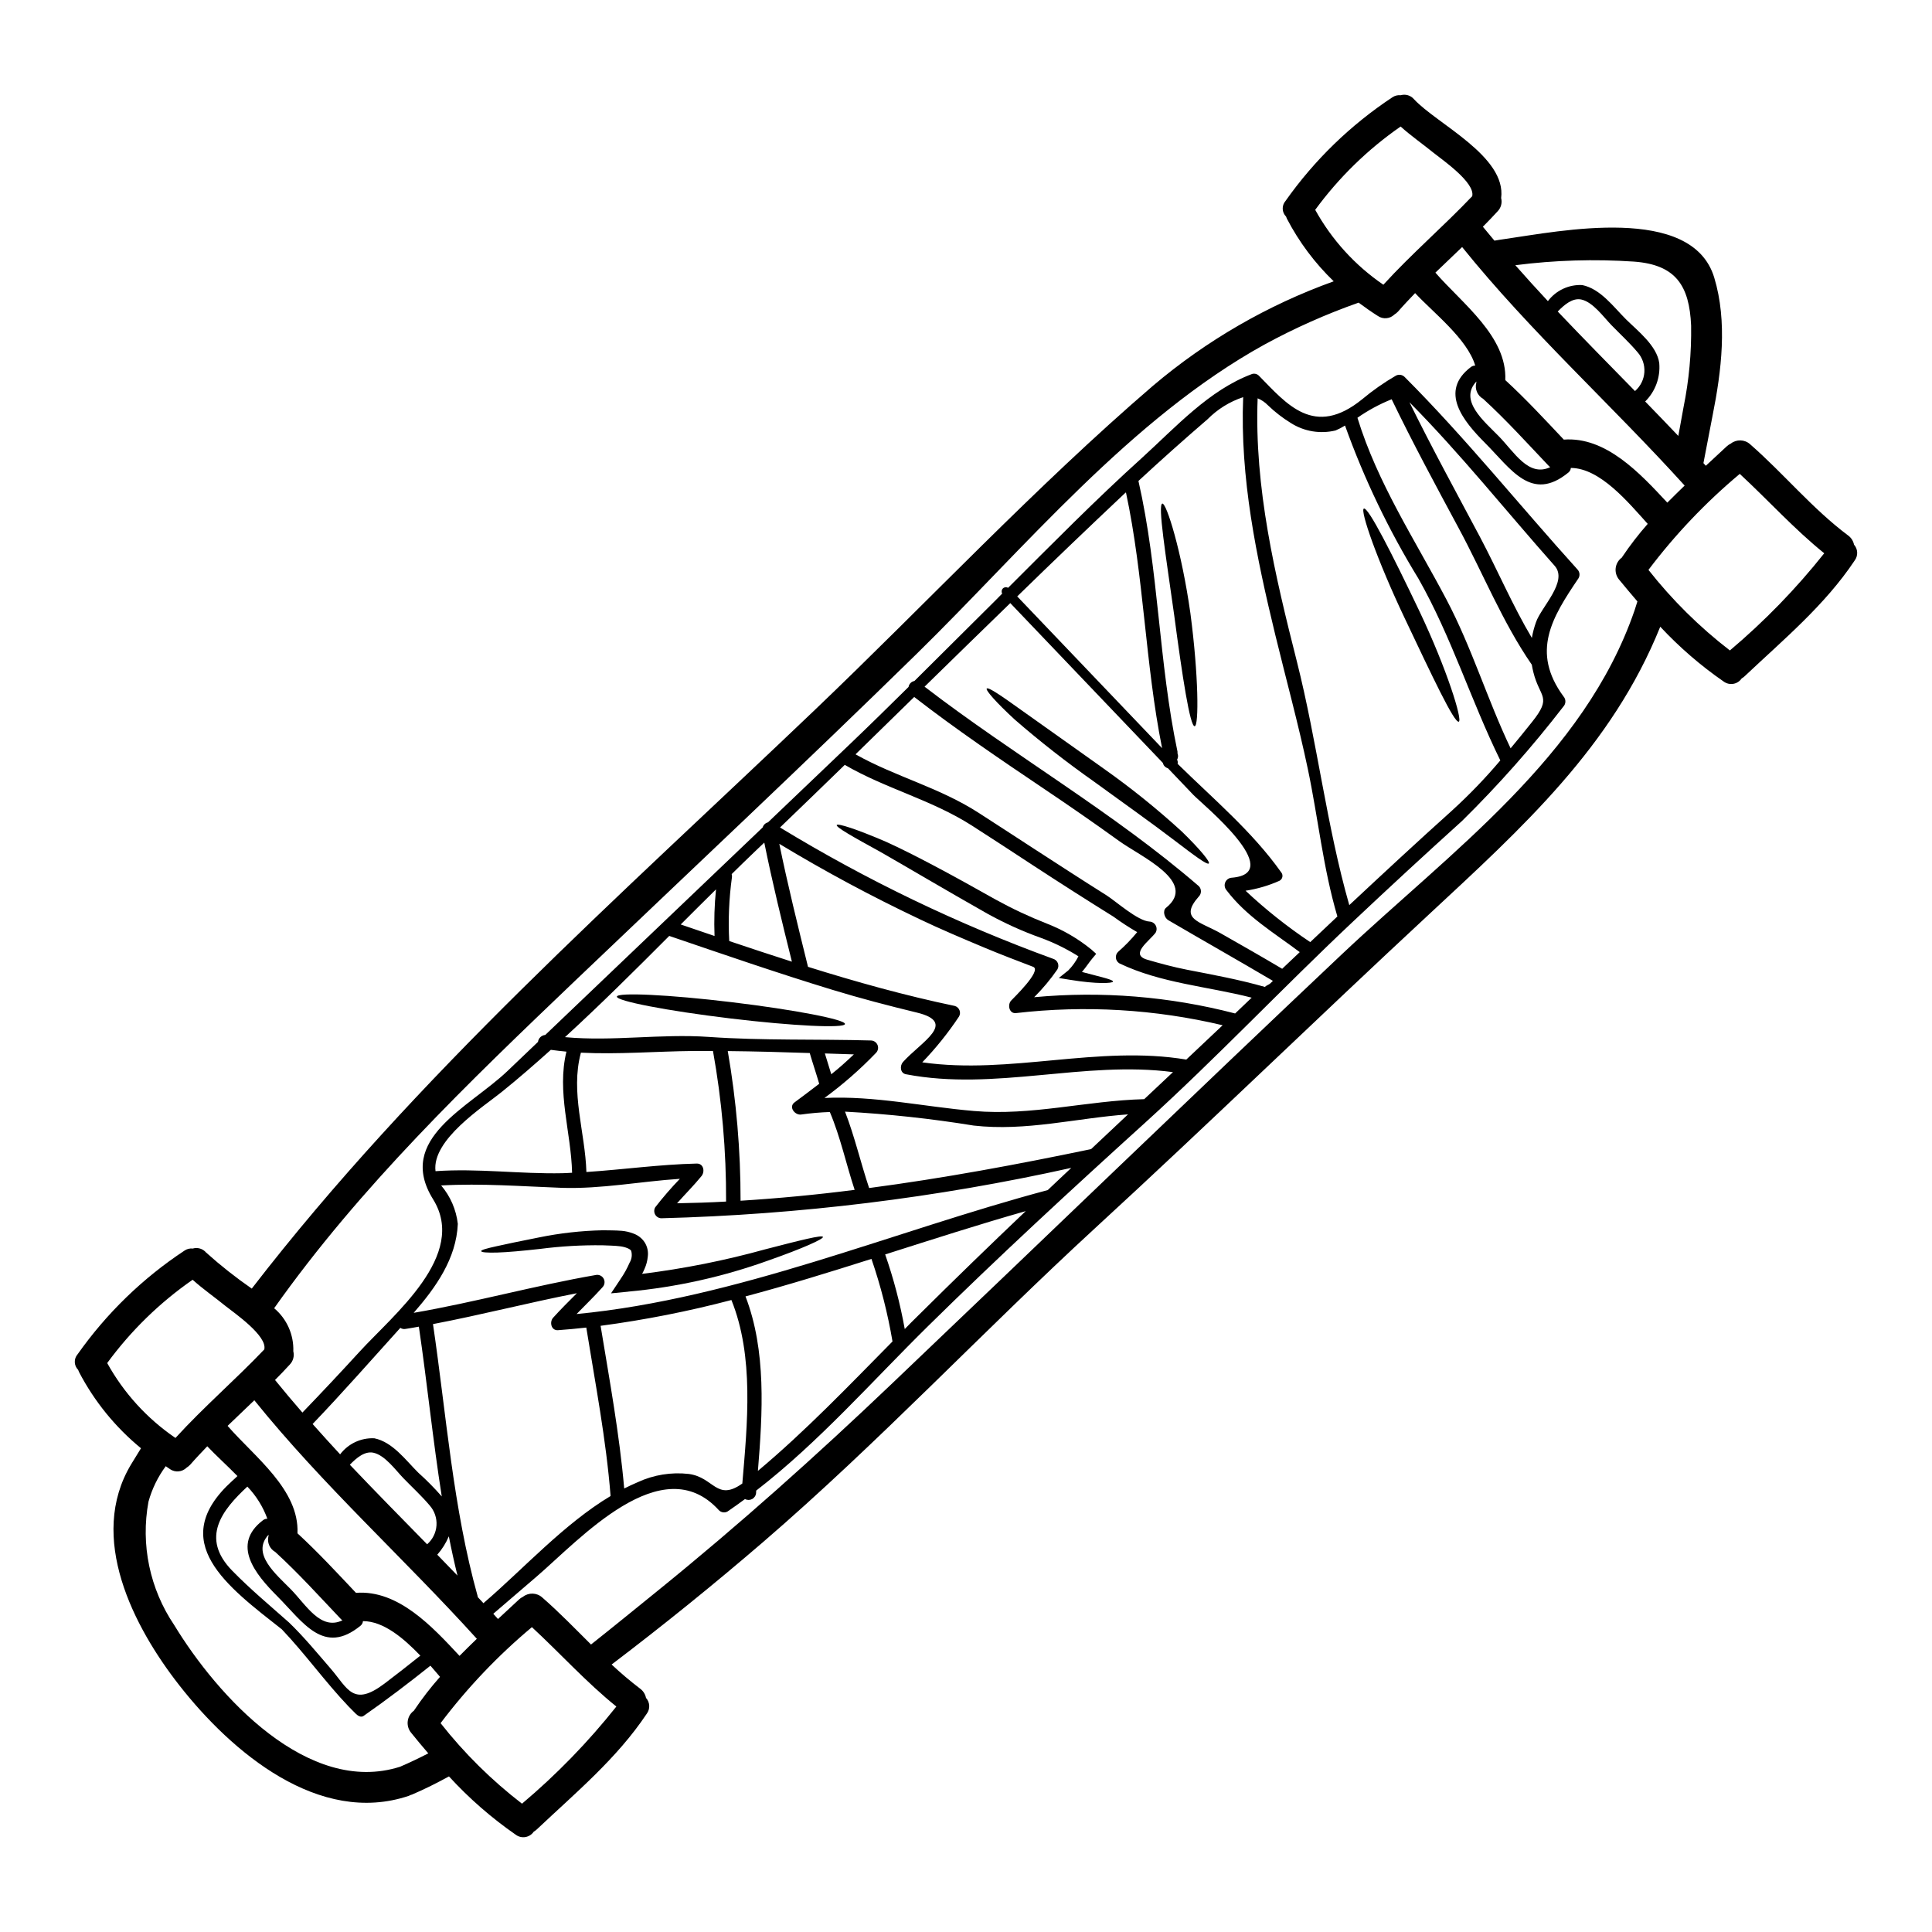 <?xml version="1.0" encoding="UTF-8"?>
<!-- Uploaded to: ICON Repo, www.iconrepo.com, Generator: ICON Repo Mixer Tools -->
<svg fill="#000000" width="800px" height="800px" version="1.1" viewBox="144 144 512 512" xmlns="http://www.w3.org/2000/svg">
 <g>
  <path d="m635.5 292.55c-7.91 11.867-18.871 20.949-29.152 30.66-0.234 0.227-0.5 0.422-0.785 0.578-0.512 0.758-1.305 1.277-2.207 1.434-0.898 0.156-1.824-0.062-2.559-0.602-6.109-4.227-11.746-9.102-16.812-14.535-12.824 31.84-36.441 53.137-61.461 76.398-29.566 27.449-58.441 55.555-88.168 82.855-29.785 27.371-57.426 56.875-88.148 83.34-13.051 11.227-26.426 22.039-40.125 32.438h0.004c2.41 2.262 4.934 4.398 7.559 6.398 0.805 0.594 1.359 1.465 1.551 2.445 1.066 1.172 1.145 2.934 0.195 4.199-7.906 11.867-18.867 20.953-29.148 30.664l-0.004 0.004c-0.234 0.223-0.5 0.418-0.785 0.578-0.508 0.758-1.305 1.273-2.203 1.43s-1.82-0.059-2.555-0.602c-6.461-4.477-12.402-9.664-17.715-15.465-3.188 1.734-6.406 3.363-9.699 4.769l0.004 0.004c-0.168 0.07-0.336 0.129-0.512 0.168l-0.438 0.207c-23.781 7.984-46.891-11.508-60.789-29.258-12.203-15.57-24.402-39.25-12.812-58.574 0.883-1.445 1.766-2.856 2.629-4.281-6.781-5.559-12.371-12.434-16.426-20.211-0.094-0.184-0.168-0.371-0.227-0.566-1.133-1.129-1.195-2.945-0.137-4.144 7.648-10.84 17.25-20.152 28.32-27.461 0.645-0.441 1.426-0.633 2.199-0.547 1.289-0.379 2.68 0.047 3.543 1.078 3.824 3.43 7.859 6.613 12.082 9.539 43.555-56.461 97.41-103.89 149.16-153.3 29.914-28.566 58.289-58.977 89.656-85.949 14.184-12.023 30.414-21.406 47.914-27.695-5.004-4.82-9.195-10.426-12.406-16.59-0.09-0.184-0.164-0.371-0.223-0.566-1.133-1.129-1.191-2.945-0.137-4.148 7.644-10.836 17.25-20.148 28.316-27.461 0.645-0.438 1.426-0.633 2.203-0.547 1.289-0.375 2.68 0.047 3.539 1.078 6.074 6.547 24.508 15.113 23.078 26.176 0.32 1.25-0.031 2.578-0.93 3.504-1.281 1.398-2.582 2.754-3.914 4.09 1 1.23 2.023 2.453 3.062 3.688 0.945-0.156 1.891-0.32 2.828-0.441 14.418-2.055 49.523-9.293 55.422 10.234 3.543 11.664 1.922 24.762-0.43 36.523-0.789 4.195-1.625 8.41-2.43 12.641 0.211 0.223 0.426 0.445 0.633 0.703 1.871-1.711 3.715-3.445 5.566-5.172l0.008 0.004c0.301-0.289 0.652-0.527 1.031-0.699 1.516-1.199 3.676-1.137 5.117 0.152 8.922 7.789 16.469 17.062 25.977 24.18 0.812 0.586 1.375 1.457 1.574 2.438 1.055 1.188 1.121 2.953 0.16 4.215zm-33.062 23.824c9.172-7.734 17.547-16.359 25.004-25.75-7.988-6.441-14.855-14.074-22.383-21.039-9.008 7.535-17.125 16.07-24.199 25.441 6.281 7.981 13.531 15.148 21.574 21.344zm-320.1 305.62c9.168-7.727 17.547-16.352 25.004-25.746-7.992-6.445-14.855-14.078-22.383-21.039v0.004c-9.008 7.531-17.125 16.07-24.199 25.441 6.281 7.981 13.531 15.148 21.578 21.34zm217.31-225.14c28.691-27.07 64.195-52.305 77.539-91.133 0.254-0.789 0.492-1.574 0.742-2.336-1.656-1.922-3.293-3.894-4.894-5.832-0.695-0.863-1.004-1.973-0.855-3.07 0.148-1.098 0.742-2.086 1.641-2.734 0.035-0.043 0.059-0.09 0.074-0.141 2.062-3.07 4.324-6.004 6.769-8.777-5.117-5.641-12.574-14.77-20.371-14.824-0.039 0.477-0.273 0.918-0.645 1.215-9.793 8.004-15.195-0.914-22.094-7.84-5.762-5.777-12.277-13.672-3.731-20.133 0.324-0.242 0.723-0.371 1.129-0.367-2.094-7.086-11.145-14.047-15.93-19.207-1.539 1.613-3.059 3.203-4.527 4.891-0.281 0.305-0.605 0.566-0.961 0.785-1.176 1.156-3.004 1.32-4.367 0.395-1.766-1.109-3.441-2.305-5.117-3.543-8.594 3.027-16.934 6.738-24.934 11.098-35.426 19.551-63.574 53.945-92.234 82.02-29.734 29.125-60.121 57.613-90.227 86.352-28.621 27.332-57.105 54.664-80 87.023h0.004c3.359 2.82 5.231 7.031 5.074 11.414 0.316 1.254-0.039 2.578-0.934 3.508-1.277 1.402-2.578 2.754-3.914 4.09 2.363 2.914 4.789 5.793 7.258 8.637 5.098-5.289 10.129-10.648 15.098-16.078 9.078-9.941 28.766-25.586 19.539-40.438-9.98-16.047 9.531-24.281 19.73-34.016l8.066-7.699c0.125-0.992 0.93-1.762 1.926-1.84l9.418-8.992 48.199-46.004c0.199-0.668 0.734-1.18 1.406-1.348l21.668-20.684c5.254-5.019 10.418-10.094 15.586-15.199v-0.004c0.133-0.797 0.758-1.43 1.555-1.574 7.168-7.086 14.281-14.238 21.449-21.324l1.816-1.844-0.004 0.004c-0.254-0.445-0.18-1.008 0.188-1.363 0.367-0.359 0.93-0.426 1.367-0.156 11.688-11.656 23.285-23.434 35.539-34.496 8.906-8.082 17.711-17.938 29.172-22.195 0.668-0.176 1.375 0.035 1.836 0.547 7.316 7.441 14.562 16.477 27.27 6.188 2.812-2.352 5.82-4.457 8.992-6.297 0.773-0.391 1.707-0.23 2.309 0.391 16.164 16.188 30.461 34.051 45.793 51h-0.004c0.602 0.637 0.703 1.59 0.254 2.34-7.062 10.422-12.625 19.488-3.961 31.305v-0.004c0.688 0.785 0.66 1.965-0.062 2.715-8.238 10.672-17.191 20.781-26.793 30.246-9.777 8.836-19.461 17.773-29.047 26.812-18.535 17.449-36.062 36.023-54.875 53.102-19.59 17.75-38.836 35.488-57.668 54.035-14.816 14.602-28.957 30.762-45.5 43.547 0 0.215-0.031 0.453-0.035 0.668-0.062 0.664-0.457 1.258-1.047 1.574-0.586 0.312-1.297 0.316-1.887 0-1.527 1.141-3.09 2.242-4.652 3.312-0.77 0.41-1.715 0.246-2.305-0.391-15.051-16.492-36.812 7.793-48.289 17.641-3.824 3.297-7.644 6.574-11.461 9.84 0.395 0.465 0.828 0.906 1.25 1.387 1.867-1.711 3.723-3.434 5.566-5.172 0.305-0.289 0.652-0.527 1.031-0.703 1.52-1.195 3.676-1.129 5.117 0.16 4.523 3.938 8.695 8.266 12.938 12.473 6.102-4.832 12.059-9.707 17.887-14.422 21.332-17.289 41.789-35.582 61.676-54.539 39.852-37.949 79.402-76.172 119.45-113.99zm29.203-38.098-0.004 0.004c4.535-4.133 8.797-8.555 12.754-13.242-7.809-15.887-12.902-32.668-21.699-48.176-7.859-12.82-14.379-26.41-19.457-40.566-0.801 0.5-1.641 0.934-2.508 1.301-4.051 0.98-8.324 0.27-11.844-1.969-2.188-1.344-4.223-2.918-6.074-4.699-0.773-0.801-1.703-1.43-2.731-1.855-0.91 23.719 4.613 46.918 10.398 69.758 5.387 21.312 7.871 43.496 13.887 64.551 9.031-8.441 18.082-16.844 27.273-25.098zm-48.199 45.848 0.684-0.664c-9.16-5.402-18.625-10.762-27.766-16.109-1-0.602-1.535-2.496-0.539-3.269 8.48-6.859-6.691-13.523-12.488-17.711-6.535-4.723-13.156-9.297-19.82-13.777-11.688-7.871-23.316-15.742-34.449-24.371-5.184 5.09-10.363 10.156-15.547 15.199 10.68 6 22.18 8.746 32.73 15.574 4.758 3.059 9.48 6.156 14.227 9.234 6.492 4.199 12.941 8.402 19.488 12.516 2.586 1.633 8.344 6.852 11.488 7 0.676 0.039 1.285 0.426 1.613 1.023 0.324 0.594 0.316 1.316-0.016 1.906-1.645 2.238-7.012 5.773-2.246 7.168 3.488 1.02 7.012 1.969 10.574 2.668 6.863 1.336 13.891 2.621 20.613 4.551 0.41-0.418 1.043-0.555 1.453-0.938zm-135.79 129.19c12.594-10.543 24.082-22.566 35.66-34.293v-0.004c-1.262-7.43-3.125-14.746-5.574-21.875-11.078 3.508-22.18 6.957-33.379 9.938 5.539 14.406 4.543 30.883 3.285 46.234zm146.36-140.12c2.387-2.281 4.789-4.547 7.199-6.801-3.793-12.824-5.082-26.027-7.836-39.102-2.512-11.926-5.746-23.691-8.621-35.52-5.023-20.707-9.371-41.598-8.512-63-3.57 1.18-6.805 3.188-9.445 5.859-6.195 5.332-12.301 10.781-18.309 16.344 5.387 23.645 5.348 48.051 10.352 71.746 0.02 0.148 0.02 0.301 0 0.453 0.23 0.539 0.188 1.152-0.109 1.66 0.176 0.34 0.223 0.73 0.137 1.105 9.445 9.285 19.828 17.992 27.434 28.734 0.297 0.34 0.418 0.797 0.328 1.242-0.086 0.441-0.375 0.82-0.777 1.023-2.859 1.277-5.883 2.164-8.98 2.633 5.328 5 11.059 9.551 17.133 13.609zm-7.434 7.066c1.574-1.484 3.106-2.934 4.66-4.418-6.863-5.152-14.168-9.484-19.414-16.41-0.508-0.586-0.629-1.414-0.316-2.125 0.316-0.707 1.012-1.172 1.785-1.191 14.539-1.254-7.922-19.523-10.234-21.926l-6.738-7.062c-0.445-0.129-0.832-0.406-1.102-0.785-0.117-0.199-0.203-0.414-0.254-0.641l-8.555-8.957-31.883-33.398c-7.59 7.352-15.16 14.762-22.715 22.148 23.789 18.281 49.988 33.254 72.711 52.887v0.004c0.73 0.781 0.703 2.008-0.066 2.754-5.273 5.996 0.285 6.559 5.785 9.688 5.504 3.129 10.934 6.223 16.328 9.422zm-100.02 95.469c1.148-1.18 2.312-2.363 3.484-3.5 9.422-9.355 18.949-18.605 28.574-27.75-12.383 3.516-24.797 7.519-37.246 11.48v0.004c2.246 6.441 3.981 13.051 5.188 19.766zm87.555-83.629 4.387-4.188c-11.711-3.004-24.051-3.809-35.074-9.098-0.508-0.309-0.844-0.836-0.914-1.43-0.066-0.594 0.145-1.184 0.57-1.602 1.836-1.598 3.535-3.352 5.074-5.238-2.16-1.25-4.254-2.613-6.273-4.09-7.168-4.461-14.289-9.004-21.359-13.629-5.414-3.543-10.801-7.086-16.234-10.559-10.754-6.856-22.773-9.738-33.594-16.031-0.035 0-0.035-0.039-0.051 0-5.684 5.527-11.398 11.055-17.141 16.574h-0.004c22.922 13.961 47.168 25.617 72.383 34.805 0.57 0.168 1.031 0.59 1.25 1.145 0.215 0.551 0.168 1.172-0.137 1.684-1.82 2.629-3.875 5.09-6.141 7.348 17.867-1.668 35.887-0.207 53.258 4.309zm-12.93 12.203 9.621-9.082h-0.004c-17.934-4.254-36.473-5.344-54.785-3.219-1.816 0.172-2.262-2.223-1.277-3.305 0.395-0.461 8.344-8.039 5.832-8.965-4.285-1.637-8.574-3.273-12.805-5.039-5.84-2.449-11.699-4.922-17.426-7.656l0.004-0.004c-12.672-6.004-25.031-12.641-37.031-19.891 2.242 10.941 4.926 21.754 7.606 32.598 12.809 4.008 25.734 7.617 38.895 10.363 0.574 0.164 1.035 0.586 1.254 1.141s0.164 1.18-0.145 1.691c-2.875 4.32-6.129 8.375-9.727 12.113 23.301 3.328 46.645-4.633 69.988-0.727zm-11.164 10.508 7.621-7.168c-23.598-3.117-47.16 5.098-70.762 0.566-1.551-0.289-1.664-2.227-0.812-3.219 4.789-5.352 14.66-10.496 3.652-13.141-7.508-1.82-14.957-3.766-22.336-6.019-14.516-4.426-28.875-9.387-43.238-14.281-9.062 9.09-18.184 18.16-27.629 26.824 12.73 1.18 25.336-0.949 38.109-0.059 14.363 1.004 28.664 0.539 43.023 0.945 0.766 0.035 1.438 0.52 1.715 1.234 0.277 0.715 0.105 1.523-0.438 2.066-4.191 4.367-8.758 8.359-13.645 11.934 13.332-0.633 26.184 2.305 39.582 3.449 15.352 1.336 29.941-2.742 45.156-3.133zm-14.074 13.23c3.254-3.074 6.516-6.141 9.781-9.203-13.738 0.984-26.988 4.551-40.957 2.961l-0.004-0.004c-11.27-1.832-22.633-3.059-34.035-3.68 2.559 6.609 4.137 13.52 6.387 20.246 19.738-2.602 39.348-6.254 58.84-10.32zm-11.488 10.859c2.09-1.969 4.144-3.938 6.234-5.879v-0.004c-35.711 7.938-72.105 12.41-108.68 13.355-0.676-0.031-1.289-0.414-1.613-1.012-0.32-0.598-0.305-1.32 0.039-1.906 2.039-2.625 4.215-5.141 6.523-7.535-10.383 0.68-20.812 2.719-31.211 2.391-10.703-0.395-21.336-1.234-32.047-0.633l-0.004-0.004c2.449 2.883 3.988 6.426 4.418 10.184-0.395 9.184-5.801 16.82-11.695 23.578 16.188-2.789 32.051-7.219 48.254-10.027l0.004-0.004c0.836-0.168 1.684 0.227 2.09 0.977s0.273 1.68-0.324 2.285c-2.188 2.445-4.559 4.723-6.856 7.086 42.496-4.062 83.871-21.93 124.88-32.852zm122.66-117.07c1.898-2.269 3.777-4.598 5.68-6.981 5.418-6.769 2.047-6.375 0.359-13.145-0.18-0.707-0.312-1.363-0.426-2.035-7.769-11.254-12.934-24.258-19.426-36.277-6.07-11.285-12.145-22.535-17.711-34.062-3.195 1.281-6.231 2.922-9.055 4.891 0.008 0.02 0.008 0.039 0 0.055 5.332 17.32 15.156 32.176 23.551 48.078 6.75 12.785 10.848 26.523 17.027 39.477zm-217.8 192.3c6.691 0.879 7.371 7.387 14.195 2.535 1.348-15.891 3.148-33.672-2.891-48.629h0.004c-11.402 3-22.984 5.281-34.672 6.836 2.363 14.348 4.984 28.629 6.258 43.113 1.18-0.586 2.363-1.156 3.543-1.652 4.231-1.969 8.926-2.731 13.562-2.203zm-76.5 77.59c2.504-1.078 5.012-2.269 7.477-3.543-1.574-1.828-3.102-3.652-4.594-5.512l0.004 0.004c-0.695-0.863-1.004-1.977-0.855-3.074 0.148-1.098 0.742-2.09 1.641-2.734 0.043-0.047 0.078-0.102 0.098-0.164 2.074-3.078 4.348-6.016 6.809-8.797-0.789-0.906-1.637-1.941-2.539-2.957-5.805 4.625-11.605 9.055-17.711 13.309-0.699 0.488-1.52-0.035-2.07-0.574-0.633-0.629-1.254-1.238-1.875-1.891-6.234-6.531-11.492-13.926-17.711-20.469-14.305-11.277-30.926-23.242-13.145-39.359 0.609-0.547 0.789-0.703 1.367-1.27-2.848-2.906-5.84-5.598-7.992-7.891-1.539 1.609-3.059 3.203-4.527 4.887h-0.004c-0.285 0.305-0.609 0.57-0.961 0.789-1.176 1.156-3.004 1.32-4.371 0.395-0.395-0.266-0.746-0.523-1.141-0.789-2.09 2.824-3.641 6.008-4.578 9.395-2.106 11.379 0.344 23.125 6.824 32.711 11.445 18.828 35.496 45.312 59.855 37.535zm308.39-351.7c11.184-0.844 20.203 8.938 27.441 16.703 1.52-1.52 3.039-3.043 4.59-4.527-19.332-21.363-40.852-40.715-58.969-63.207-2.363 2.277-4.723 4.504-7.086 6.781 7.141 8.219 19.027 16.891 18.523 28.477 5.461 5.016 10.465 10.426 15.512 15.777zm-320.08 305.62c11.184-0.848 20.199 8.934 27.441 16.703 1.516-1.523 3.035-3.043 4.59-4.527-19.332-21.363-40.852-40.719-58.969-63.211-2.363 2.281-4.723 4.508-7.086 6.785 7.141 8.219 19.023 16.891 18.52 28.473 5.438 5.012 10.449 10.414 15.504 15.777zm311.62-253.07c0.246-1.414 0.613-2.805 1.094-4.156 1.379-4.039 8.594-10.82 4.941-14.957-12.82-14.43-24.879-29.617-38.477-43.34 5.949 12.078 12.402 23.879 18.73 35.77 4.684 8.852 8.613 18.117 13.711 26.684zm-277.57 255.57c10.266-8.809 21.145-20.824 33.422-28.16-1.18-15.008-4.051-29.805-6.438-44.641-2.504 0.27-4.988 0.52-7.508 0.695-1.832 0.117-2.281-2.207-1.281-3.305 2.027-2.25 4.156-4.352 6.297-6.496-12.762 2.492-25.355 5.746-38.133 8.184 3.566 24.148 5.277 48.613 11.863 72.215h-0.004c0.008 0.043 0.008 0.086 0 0.125 0.512 0.539 1.004 1.09 1.516 1.629zm-26.496 21.551c3.203-2.422 6.352-4.898 9.504-7.414-4.453-4.625-9.738-9.129-15.203-9.145h-0.004c-0.039 0.473-0.27 0.914-0.641 1.215-9.793 8.004-15.195-0.914-22.094-7.84-5.762-5.777-12.277-13.672-3.731-20.133 0.324-0.246 0.723-0.379 1.129-0.375-1.152-3.18-2.957-6.078-5.301-8.516-6.691 6.215-12.543 13.566-3.992 22.309 4.754 4.863 9.938 9.184 15.008 13.68 4 3.852 7.477 8.098 11.117 12.309 4.473 5.203 5.879 10.195 14.203 3.91zm342.88-330.65c0.457-2.559 0.93-5.098 1.391-7.656 1.438-7.102 2.109-14.336 2-21.578-0.461-10.559-4.023-16.137-15.129-16.961h-0.004c-10.488-0.703-21.023-0.383-31.453 0.957 2.82 3.211 5.715 6.391 8.629 9.516v0.004c2.137-2.844 5.543-4.438 9.094-4.262 4.879 1 8.312 5.816 11.641 9.117 3.043 3.004 8.145 6.938 8.781 11.566h-0.004c0.332 3.777-1.035 7.504-3.727 10.172 2.949 3.019 5.863 6.074 8.781 9.125zm-328.89 296.49c1.785 1.836 3.57 3.699 5.356 5.535-0.848-3.441-1.613-6.906-2.293-10.402v-0.004c-0.754 1.777-1.785 3.422-3.062 4.871zm294.94-288.21c-0.102-0.109-0.227-0.168-0.355-0.301-5.723-6.031-11.297-12.203-17.445-17.828l0.004 0.004c-1.48-0.828-2.219-2.547-1.805-4.188 0-0.125 0.023-0.27 0.043-0.395-4.723 5.016 2.039 10.543 5.902 14.488 4.137 4.227 7.891 10.941 13.668 8.219zm-320.08 305.61c-0.105-0.109-0.227-0.164-0.355-0.297-5.723-6.035-11.297-12.203-17.445-17.832v0.004c-1.477-0.828-2.215-2.543-1.801-4.184 0-0.125 0.023-0.273 0.043-0.395-4.723 5.012 2.035 10.539 5.902 14.484 4.121 4.238 7.879 10.949 13.656 8.219zm342.55-325.78v0.004c1.461-1.273 2.356-3.074 2.481-5.008 0.125-1.934-0.523-3.84-1.809-5.289-2.148-2.547-4.609-4.793-6.941-7.199-2.051-2.109-4.887-6.121-7.984-6.769-2.285-0.469-4.445 1.344-6.227 3.184 6.746 7.106 13.629 14.082 20.48 21.082zm-320.1 305.62c1.461-1.27 2.356-3.074 2.481-5.008 0.129-1.934-0.523-3.836-1.809-5.289-2.148-2.547-4.613-4.793-6.941-7.199-2.051-2.109-4.887-6.121-7.984-6.773-2.285-0.469-4.449 1.348-6.227 3.188 6.75 7.106 13.625 14.086 20.48 21.082zm83.051-91.043c10.109-0.637 20.188-1.594 30.246-2.883-2.262-6.856-3.762-13.984-6.578-20.637v0.004c-2.535 0.09-5.059 0.309-7.57 0.664-1.652 0.273-3.465-1.996-1.77-3.223 2.211-1.648 4.383-3.266 6.523-4.918-0.789-2.731-1.719-5.434-2.508-8.148-7.25-0.254-14.504-0.445-21.719-0.52h-0.004c2.273 13.098 3.406 26.367 3.391 39.66zm-85.395 72.066c2.199 1.969 4.277 4.07 6.223 6.297-2.363-14.926-3.863-30.016-6.07-44.992-1.18 0.207-2.383 0.434-3.543 0.602-0.473 0.09-0.965-0.012-1.367-0.285-7.672 8.488-15.293 17.18-23.246 25.48 2.402 2.695 4.816 5.375 7.289 8.039h0.004c2.133-2.828 5.527-4.422 9.066-4.254 4.875 0.992 8.316 5.812 11.645 9.113zm68.578-71.391c4.328-0.078 8.66-0.211 12.988-0.457h0.004c0.059-13.379-1.102-26.738-3.473-39.906h-5.141c-10.023 0.094-19.961 0.949-29.883 0.449-0.02 0.051 0 0.07 0 0.105-2.789 10.41 1.16 21 1.48 31.52 9.75-0.645 19.445-2.012 29.238-2.238 1.848-0.027 2.211 2.133 1.277 3.305-2.059 2.531-4.352 4.797-6.492 7.223zm46.84-39.461c-2.551-0.074-5.117-0.152-7.668-0.246 0.57 1.859 1.145 3.68 1.699 5.512 2.086-1.645 4.059-3.426 5.984-5.266zm43.297-121.38 38.402 40.223c-4.496-22.41-4.793-45.434-9.578-67.781-0.109 0.105-0.219 0.176-0.336 0.285-9.562 9.004-19.051 18.094-28.465 27.273zm-120.49 152.87c0.852 0 1.684-0.086 2.535-0.121-0.254-10.754-4.102-21.371-1.5-32.098-1.391-0.121-2.754-0.301-4.133-0.477-4.266 3.828-8.59 7.602-13.031 11.172-4.723 3.836-18.566 12.633-17.531 20.984 11.305-0.793 22.398 0.781 33.66 0.539zm44.18-61.527c5.531 1.867 11.066 3.688 16.609 5.469-2.617-10.48-5.18-20.98-7.32-31.559l-2.648 2.523c-2.016 1.93-4.012 3.871-5.996 5.832v-0.004c0.09 0.262 0.117 0.543 0.074 0.816-0.773 5.606-1.016 11.27-0.719 16.922zm-12.855-4.391 8.957 3.051h0.004c-0.16-4.121-0.027-8.246 0.391-12.352-3.109 3.059-6.223 6.172-9.352 9.301zm186.21-169.54c7.477-8.203 15.902-15.426 23.543-23.461 0.844-3.602-7.938-9.648-10.211-11.473-2.863-2.328-5.996-4.5-8.762-6.988-8.719 6.051-16.367 13.512-22.637 22.074 4.387 7.938 10.574 14.734 18.066 19.848zm-320.11 305.62c7.477-8.203 15.898-15.43 23.543-23.465 0.844-3.598-7.938-9.648-10.234-11.469-2.859-2.332-5.992-4.504-8.758-6.992-8.719 6.051-16.371 13.512-22.641 22.074 4.394 7.941 10.59 14.738 18.09 19.852z"/>
  <path d="m520.18 306.01c7.332 15.461 11.453 28.855 10.414 29.246-1.203 0.395-7.035-12.031-14.332-27.418-7.363-15.496-11.859-28.57-10.836-29.055 1.156-0.5 7.438 11.895 14.754 27.227z"/>
  <path d="m438.96 404.14c-0.102 0.449-4.215 0.699-11.387-0.48l-2.977-0.484 2.527-2.023c1.078-1.098 1.977-2.352 2.672-3.719-3.129-1.973-6.457-3.609-9.93-4.883-4.867-1.738-9.586-3.867-14.109-6.367-11.215-6.34-21.121-12.234-28.34-16.363-7.363-4.043-11.934-6.609-11.672-7.184 0.27-0.5 5.242 1.082 12.988 4.41 7.734 3.508 18.012 9.086 29.125 15.352h0.004c4.387 2.418 8.926 4.547 13.586 6.375 4.262 1.66 8.234 3.973 11.781 6.859l1.273 1.148-1.023 1.223c-0.875 1.047-1.719 2.387-2.754 3.574 5.117 1.367 8.375 2.043 8.234 2.562z"/>
  <path d="m362.09 471.8c0.188 0.531-5.262 3.012-14.402 6.219-11.973 4.316-24.445 7.094-37.117 8.266l-0.18 0.031-4.465 0.434 2.516-3.777-0.004-0.004c0.949-1.367 1.758-2.828 2.418-4.356 0.57-0.938 0.719-2.07 0.414-3.121-0.184-0.492-1.574-1.047-2.887-1.203-1.496-0.199-3.195-0.199-4.68-0.273-5.535-0.074-11.066 0.246-16.559 0.957-4.723 0.523-8.66 0.883-11.387 0.965-2.727 0.082-4.195-0.059-4.242-0.371s1.43-0.723 4.066-1.301c2.637-0.574 6.383-1.391 11.129-2.309h-0.004c5.617-1.156 11.324-1.801 17.055-1.922 1.66 0.035 3.238 0 5.062 0.152 1.031 0.094 2.039 0.328 3.004 0.703 1.23 0.426 2.289 1.246 3.008 2.332 0.727 1.141 1.02 2.5 0.828 3.836-0.105 1.086-0.383 2.148-0.828 3.148-0.195 0.469-0.418 0.93-0.668 1.379 11.023-1.363 21.93-3.535 32.633-6.504 9.301-2.406 15.105-3.883 15.289-3.281z"/>
  <path d="m457.17 364.34c4.922 4.781 7.594 8.102 7.188 8.488-0.465 0.441-3.824-2.078-9.16-6.148-5.332-4.07-12.934-9.508-21.297-15.562-7.262-5.113-14.262-10.59-20.969-16.41-5.016-4.621-7.781-7.816-7.441-8.242 0.461-0.441 3.938 1.969 9.398 5.879 5.512 3.938 13.137 9.316 21.539 15.301h-0.004c7.262 5.121 14.191 10.699 20.746 16.695z"/>
  <path d="m459.47 306.54c2.168 16.426 2.273 29.836 1.133 29.914-1.23 0.117-3.262-13.082-5.418-29.348-2.266-16.117-4.422-29.414-3.148-29.652 1.07-0.176 5.102 12.531 7.434 29.086z"/>
  <path d="m367.93 415.37c-0.102 1.18-13.75 0.535-30.457-1.48-16.707-2.016-30.109-4.606-29.992-5.777 0.117-1.172 13.777-0.531 30.492 1.484s30.07 4.602 29.957 5.773z"/>
 </g>
</svg>